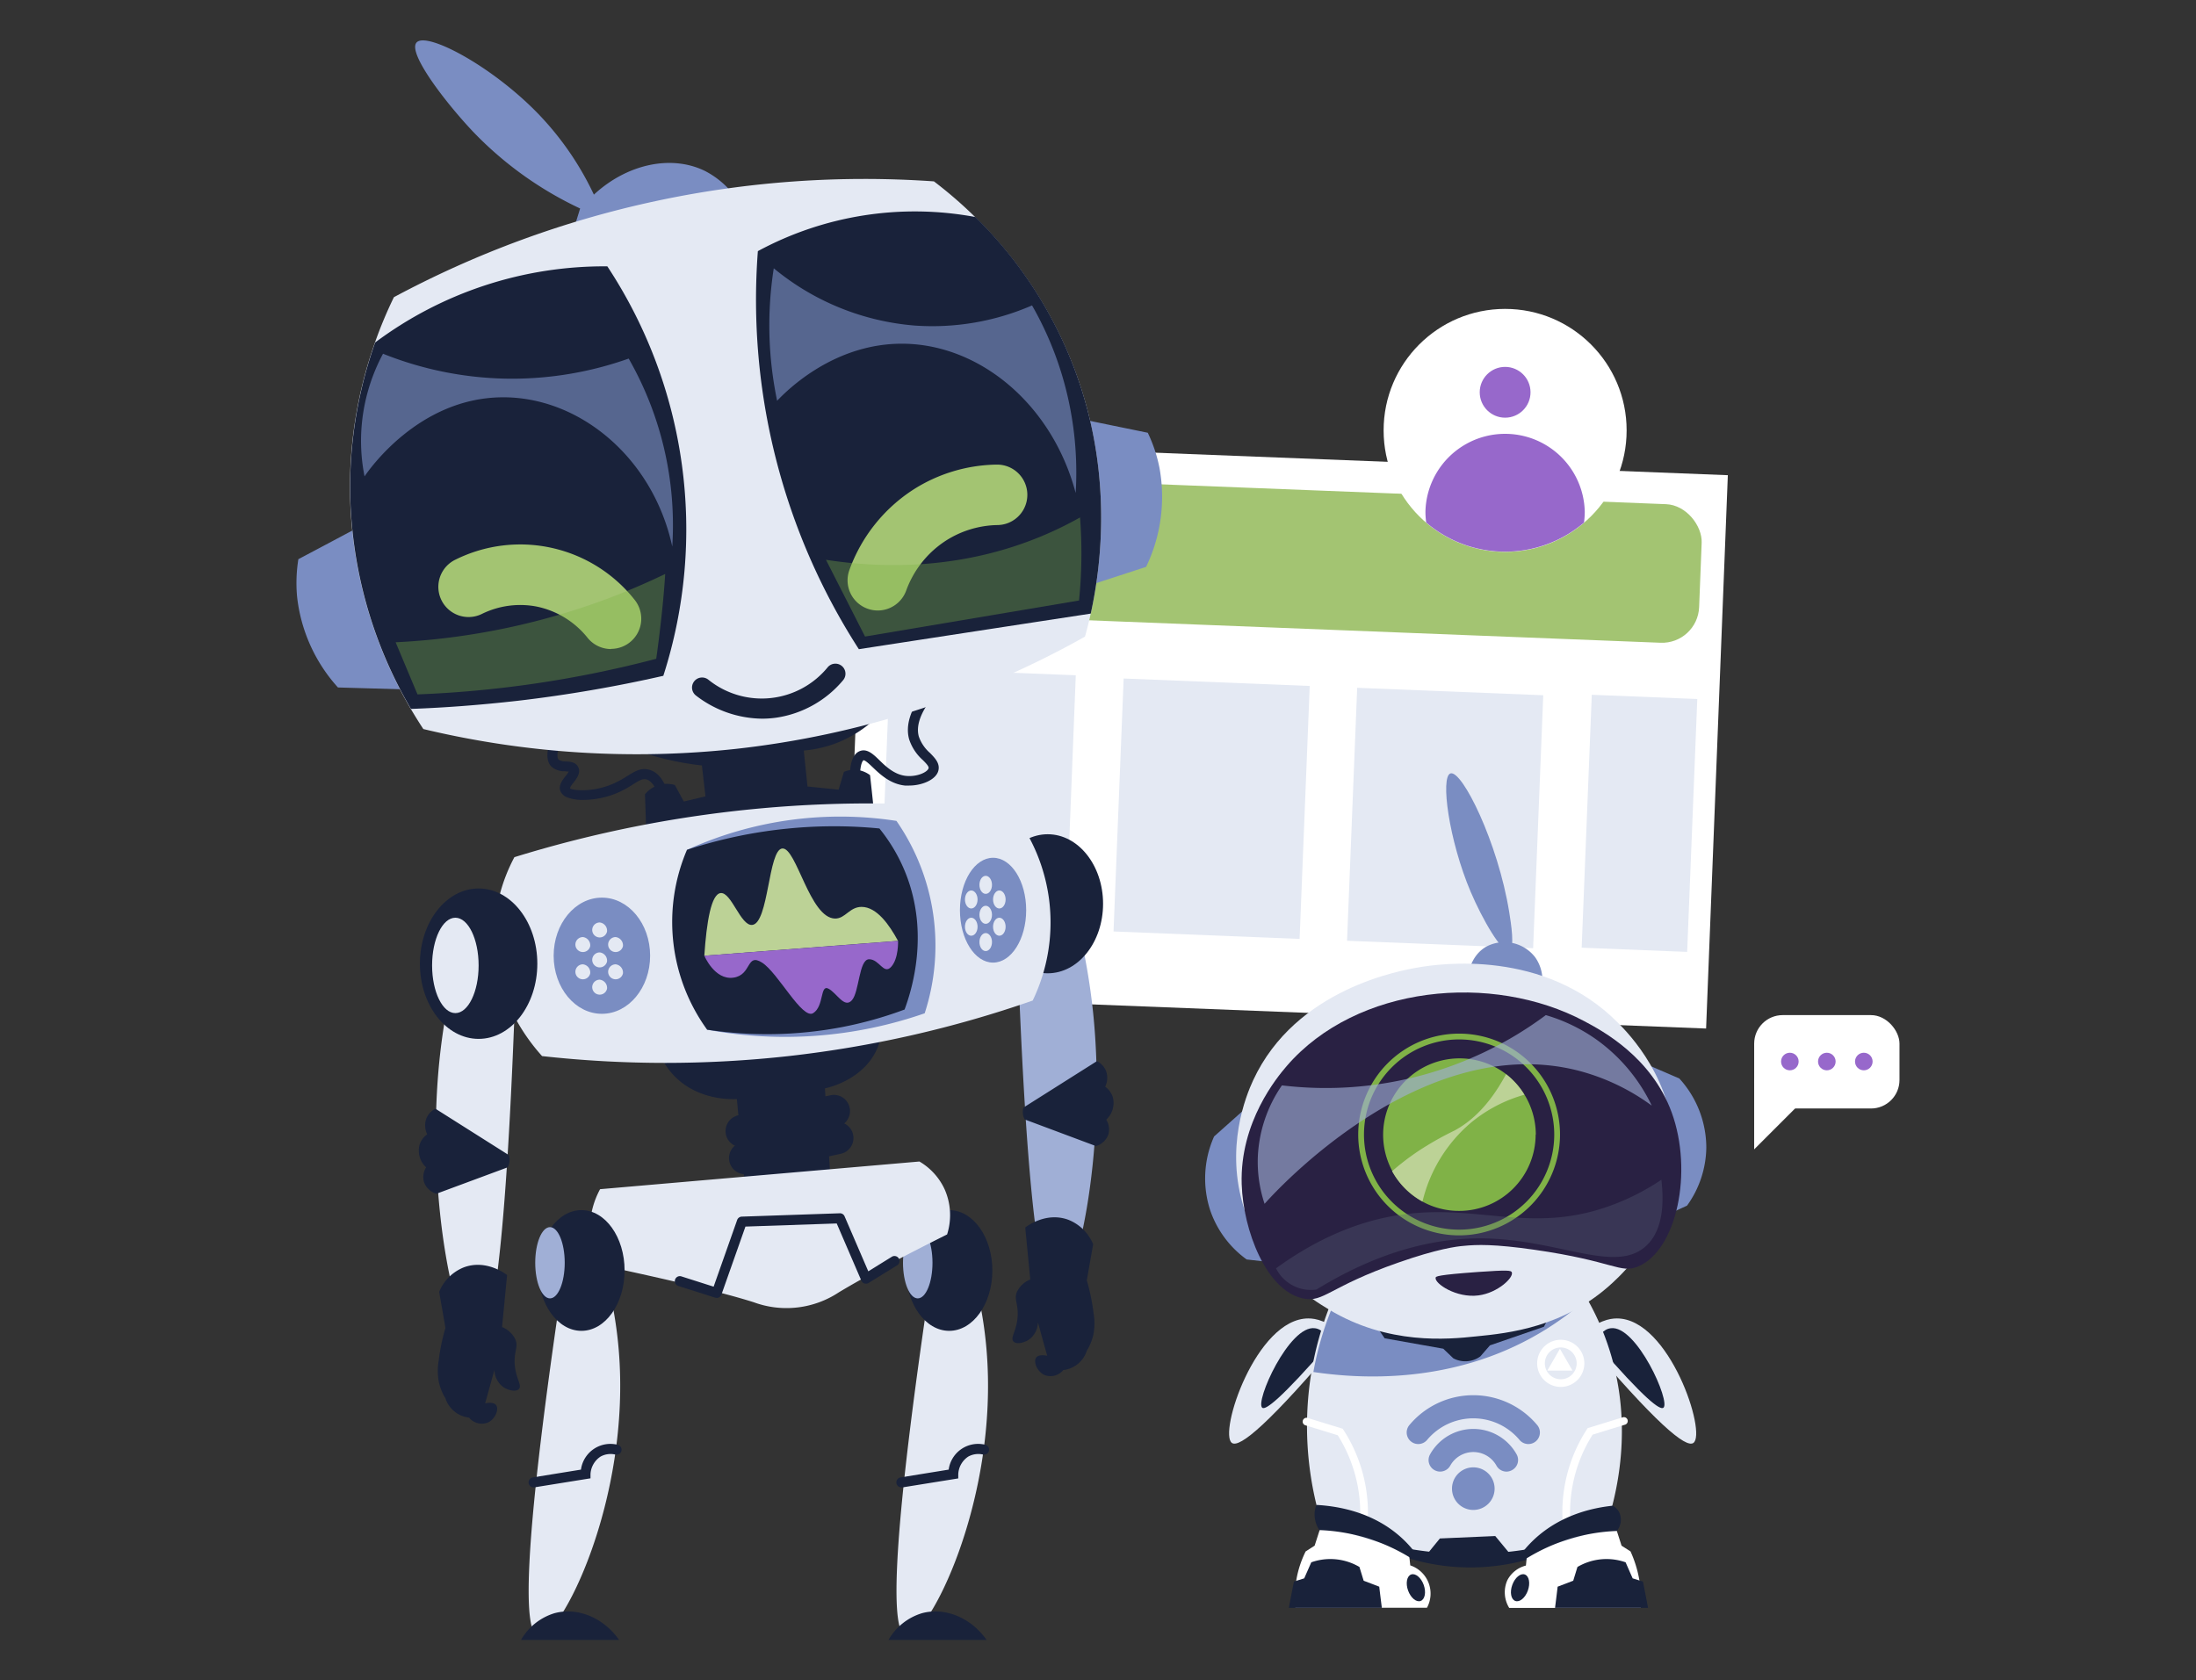 <?xml version="1.0" encoding="UTF-8"?> <svg xmlns="http://www.w3.org/2000/svg" viewBox="0 0 472.08 361.32"><rect x="0" y="0" width="472.08" height="361.32" fill="#333333" stroke="none"/><defs><style>.cls-1{isolation:isolate;}.cls-2{fill:#fff;}.cls-3{fill:#a3c472;}.cls-4{fill:#e4e9f3;}.cls-5{fill:#19223a;}.cls-14,.cls-6{fill:#7a8dc2;}.cls-7{fill:#292143;}.cls-15,.cls-8{fill:#80b247;}.cls-12,.cls-9{fill:#a0afd6;}.cls-14,.cls-9{mix-blend-mode:screen;opacity:0.63;}.cls-10{fill:#576077;}.cls-10,.cls-15{mix-blend-mode:multiply;opacity:0.35;}.cls-11{fill:#bcd296;}.cls-13{fill:#9768cb;}</style></defs><g class="cls-1"><g id="Слой_4" data-name="Слой 4"><rect class="cls-2" x="183.92" y="98.51" width="185.24" height="119.07" transform="translate(6.43 -10.75) rotate(2.25)"></rect><rect class="cls-3" x="190.45" y="105.29" width="175.15" height="29.82" rx="7.98" transform="translate(4.94 -10.84) rotate(2.25)"></rect><rect class="cls-4" x="190.2" y="144.4" width="40" height="54.39" transform="translate(6.91 -8.13) rotate(2.25)"></rect><rect class="cls-4" x="240.38" y="146.38" width="40" height="54.39" transform="matrix(1, 0.04, -0.04, 1, 7.03, -10.1)"></rect><rect class="cls-4" x="290.55" y="148.35" width="40" height="54.39" transform="matrix(1, 0.04, -0.04, 1, 7.14, -12.08)"></rect><rect class="cls-4" x="324.88" y="165.84" width="54.38" height="22.68" transform="matrix(0.04, -1, 1, 0.04, 161.18, 522.02)"></rect><path class="cls-5" d="M334.52,327.93c-.32,1.89-.65,3.78-1,5.66a45.84,45.84,0,0,1-31.47,1.24c0-1.51-.09-3-.14-4.55Z"></path><path class="cls-2" d="M347.35,328.48c.41,1.29.83,2.58,1.24,3.87l1.93,1.24a25.32,25.32,0,0,1,2.21,12.15H324.44a6.41,6.41,0,0,1-.41-5.94,6.2,6.2,0,0,1,4-3.17c.13-1.29.27-2.58.41-3.87a16,16,0,0,1,7.18-5A16.44,16.44,0,0,1,347.35,328.48Z"></path><path class="cls-5" d="M339.11,336.93a12.32,12.32,0,0,1,10.35-1c.51,1.15,1,2.3,1.52,3.45l2.21.69q.56,2.82,1.1,5.66h-20c.19-1.52.38-3,.56-4.56l3.35-1.28Z"></path><path class="cls-2" d="M283.86,328.48c-.42,1.29-.83,2.58-1.25,3.87l-1.93,1.24a22.25,22.25,0,0,0-2,6.11,22.48,22.48,0,0,0-.22,6h28.3a6.39,6.39,0,0,0-3.59-9.11l-.42-3.87a15.92,15.92,0,0,0-7.17-5A16.43,16.43,0,0,0,283.86,328.48Z"></path><path class="cls-4" d="M340,287.22c3.35-3.27,6.07-3.73,7.59-3.73,11.27,0,19.4,24.77,16.43,26.78C362.4,311.38,356.11,306.29,340,287.22Z"></path><path class="cls-5" d="M342.94,288.6c.63-1.19,1.72-2.82,3.31-3,5.53-.78,13,15.93,11.32,17.11C356.84,303.19,353.82,301.18,342.94,288.6Z"></path><path class="cls-4" d="M288.85,287.22c-3.34-3.27-6.07-3.73-7.59-3.73-11.26,0-19.4,24.77-16.42,26.78C266.49,311.38,272.78,306.29,288.85,287.22Z"></path><path class="cls-5" d="M286,288.6c-.63-1.19-1.73-2.82-3.32-3-5.52-.78-13,15.93-11.31,17.11C272.05,303.19,275.07,301.18,286,288.6Z"></path><path class="cls-4" d="M340,277.28a57.17,57.17,0,0,1,6.08,13.25c5.13,16.47,1.41,31.06-.83,37.82A77.33,77.33,0,0,1,284,327.24a71.58,71.58,0,0,1-2.2-31.47A69.76,69.76,0,0,1,286.2,280Z"></path><path class="cls-6" d="M341.55,278.86a63.91,63.91,0,0,1-10.35,7.66c-19.1,11.37-39.29,9.91-48.86,8.49a67.33,67.33,0,0,1,4.76-15.53Z"></path><path class="cls-6" d="M321.3,320.08a4.58,4.58,0,1,1-4.58-4.57A4.58,4.58,0,0,1,321.3,320.08Z"></path><path class="cls-6" d="M323.87,316.43a2.47,2.47,0,0,1-2.17-1.28,5.68,5.68,0,0,0-9.94,0,2.48,2.48,0,0,1-4.34-2.42,10.65,10.65,0,0,1,18.62,0,2.48,2.48,0,0,1-1,3.38A2.53,2.53,0,0,1,323.87,316.43Z"></path><path class="cls-6" d="M328.56,310.5a2.47,2.47,0,0,1-1.91-.89,12.95,12.95,0,0,0-19.86,0,2.48,2.48,0,1,1-3.81-3.19,17.91,17.91,0,0,1,27.48,0,2.49,2.49,0,0,1-.31,3.5A2.46,2.46,0,0,1,328.56,310.5Z"></path><path class="cls-2" d="M336.86,329.31a.82.82,0,0,1-.82-.74,32.81,32.81,0,0,1,5.1-21.24l.16-.25,7.47-2.3a.83.83,0,1,1,.48,1.58l-6.88,2.12a31.27,31.27,0,0,0-4.68,19.92.84.84,0,0,1-.74.91Z"></path><path class="cls-5" d="M327.5,333.49a25.21,25.21,0,0,1,2.43-2.59c5.71-5.27,12.62-6.71,16.77-7.14a3.47,3.47,0,0,1,1.45,1.55,3.85,3.85,0,0,1-.57,3.88,39.78,39.78,0,0,0-19.67,6.06C327.77,334.66,327.63,334.08,327.5,333.49Z"></path><path class="cls-2" d="M293.06,329.43H293a.81.81,0,0,1-.74-.9,31.44,31.44,0,0,0-4.68-19.92l-6.89-2.12a.83.83,0,1,1,.49-1.58l7.46,2.3.17.25a32.89,32.89,0,0,1,5.09,21.23A.82.82,0,0,1,293.06,329.43Z"></path><path class="cls-5" d="M303.8,333.32a24.29,24.29,0,0,0-2.43-2.59c-6.24-5.74-14-6.9-18.37-7.14a5.41,5.41,0,0,0-.38,1.55,6.12,6.12,0,0,0,1,3.86,40.1,40.1,0,0,1,19.77,6.08C303.53,334.49,303.66,333.9,303.8,333.32Z"></path><polygon class="cls-2" points="332.63 294.71 335.34 290.02 338.05 294.71 332.63 294.71"></polygon><path class="cls-2" d="M335.52,298.22a5.07,5.07,0,1,1,5.07-5.07A5.07,5.07,0,0,1,335.52,298.22Zm0-8.49a3.42,3.42,0,1,0,3.42,3.42A3.43,3.43,0,0,0,335.52,289.73Z"></path><path class="cls-5" d="M328.45,342c-.56,1.57-1.77,2.58-2.7,2.24s-1.22-1.88-.65-3.45,1.77-2.58,2.7-2.24S329,340.46,328.45,342Z"></path><path class="cls-5" d="M302.7,342c.57,1.57,1.78,2.58,2.7,2.24s1.22-1.88.66-3.45-1.78-2.58-2.71-2.24S302.14,340.46,302.7,342Z"></path><path class="cls-5" d="M292.24,336.93a12.32,12.32,0,0,0-10.35-1l-1.52,3.45-2.21.69q-.56,2.82-1.1,5.66h20c-.19-1.52-.38-3-.56-4.56l-3.35-1.28Z"></path><path class="cls-5" d="M324.86,334.42l-3.42-4.14-11.9.52q-1.56,1.9-3.11,3.83a34.78,34.78,0,0,0,18.43-.21Z"></path><path class="cls-5" d="M333.83,281.56c-.65,1.24-1.29,2.48-1.93,3.72l-11.6,4-2.07,2.38a5.5,5.5,0,0,1-5.8.41L310.26,290l-12.6-2.24-3.31-4.83Z"></path><path class="cls-6" d="M331.48,212.06a8.53,8.53,0,0,0-1.45-6.21,8.34,8.34,0,0,0-10.56-2.28c-3.61,2.11-3.91,6.47-3.93,6.83Z"></path><path class="cls-6" d="M349.42,226.9l11.59,5a22.08,22.08,0,0,1,5.8,14.9,21.81,21.81,0,0,1-4.14,12.43l-8.49,3.93Q351.79,245,349.42,226.9Z"></path><path class="cls-6" d="M270.38,236,261,244.36a22.1,22.1,0,0,0-.8,16A21.69,21.69,0,0,0,268,270.81l9.29,1.06Q273.84,253.93,270.38,236Z"></path><path class="cls-4" d="M317.33,287.35c6.87-.68,19-1.9,29.4-11.59,2.41-2.25,12.91-12.05,13.18-27.75s-9.94-25.93-12.15-28.15C332,204,309.49,207.22,305,208c-3.74.64-26.45,4.51-35.61,24.29-1.53,3.31-6.13,14.51-1.93,27.61,4.25,13.26,14.72,19.56,18.22,21.67C298.42,289.24,311.18,288,317.33,287.35Z"></path><path class="cls-7" d="M314.64,267.89c2.8-.28,6.53-.41,15.18.83,17.16,2.45,18.49,5.23,22.36,3.59,8.28-3.52,11.85-20.35,7.18-33.13-4.37-11.93-14.91-17.54-18.77-19.6-19.76-10.51-48.93-7.81-64,9.66-2,2.34-10.09,12-9.66,25.4.32,9.88,5.27,22.92,13.25,24.57,4.4.91,5.51-2.52,20.43-7.73C309,268.53,313.2,268,314.64,267.89Z"></path><path class="cls-7" d="M325,273.57c-.17-.41-.85-.52-7.25-.07-8.75.63-9.07.95-9.13,1.22-.27,1.26,4.46,4.44,9.21,3.82C322,278,325.44,274.68,325,273.57Z"></path><path class="cls-6" d="M324.44,204.4c1.26-.45.38-5.91,0-8.28-2.42-15-10.15-30.62-12.63-29.82-2.2.72-.35,14.4,4.35,25.47C318.67,197.67,322.89,205,324.44,204.4Z"></path><path class="cls-8" d="M330.12,243.94a16.44,16.44,0,0,1-16.45,16.43,16.24,16.24,0,0,1-7.87-2,16.43,16.43,0,1,1,18-27.38,16.53,16.53,0,0,1,6.36,13Z"></path><path class="cls-8" d="M313.68,265.63A21.69,21.69,0,1,1,335.36,244,21.71,21.71,0,0,1,313.68,265.63Zm0-42.13A20.45,20.45,0,1,0,334.12,244,20.47,20.47,0,0,0,313.68,223.5Z"></path><path class="cls-9" d="M355.08,237.73a46.45,46.45,0,0,0-15.52-7.45c-33.82-8.88-65.44,26-67.71,28.57a28.6,28.6,0,0,1-1.45-10.14,29.29,29.29,0,0,1,5.18-15.33,79.18,79.18,0,0,0,56.73-15.11,36.61,36.61,0,0,1,10.77,5.18A37.15,37.15,0,0,1,355.08,237.73Z"></path><path class="cls-10" d="M357.15,253.67a50.14,50.14,0,0,1-11,5.59c-16.87,6.11-28.08-.36-44.51,1.87-6.53.88-16.14,3.45-27.33,11.59a8.38,8.38,0,0,0,8.69,4.56c15.15-9.32,27.42-11.09,35.82-11,16.37.22,28.41,7.67,35,1.66C357.71,264.43,357.67,258.1,357.15,253.67Z"></path><path class="cls-11" d="M327.7,235.39a31.17,31.17,0,0,0-11.53,6.05,32,32,0,0,0-10.37,16.91,16.41,16.41,0,0,1-6.54-6.52,56.55,56.55,0,0,1,5.83-4.45,67.42,67.42,0,0,1,7.57-4.28c3.18-1.71,7.29-5,11.1-12.13A16.16,16.16,0,0,1,327.7,235.39Z"></path><path class="cls-4" d="M97.71,209.14a140.9,140.9,0,0,0-3.25,18.93c-3.13,30.72,4.08,60.72,8.12,60.57,2.86-.11,6-15.49,8.11-73Z"></path><path class="cls-5" d="M94.41,277.77a9.56,9.56,0,0,1,5.22-5.23c4.9-1.89,9.2,1.48,9.38,1.63l-1.08,11.17a5.42,5.42,0,0,1,2.88,2.71c.62,1.55-.24,2.35-.18,4.86.09,3.38,1.72,4.93.9,5.77-.67.69-2.31.22-3.24-.36a4.72,4.72,0,0,1-2-3.78l-2,7.21c.29-.06,1.77-.36,2.34.36.71.89-.18,3.09-1.8,3.78a3.53,3.53,0,0,1-4-1.08,6,6,0,0,1-3.07-1.26,6.06,6.06,0,0,1-2-2.88,11.3,11.3,0,0,1-1.44-3.61,13.07,13.07,0,0,1,0-4.6,43,43,0,0,1,1.44-6.94Z"></path><path class="cls-5" d="M109.41,248.39l-15.81-10a4.15,4.15,0,0,0-1.9,2,4.33,4.33,0,0,0,.14,3.52,4.34,4.34,0,0,0-1.62,2.16A4.87,4.87,0,0,0,91.61,251a3.88,3.88,0,0,0-.45,3.2,4,4,0,0,0,2.66,2.48L109.14,251a3.48,3.48,0,0,0,.36-1.08A3.31,3.31,0,0,0,109.41,248.39Z"></path><path class="cls-4" d="M209.55,275.35a89.09,89.09,0,0,1,2.52,14.78c2.78,32.59-12.8,62.7-17.3,61.65-3.15-.73-3.42-17.26,4.68-72.47Z"></path><ellipse class="cls-5" cx="204.05" cy="273.18" rx="9.28" ry="12.98"></ellipse><path class="cls-5" d="M191,352.63a12.4,12.4,0,0,1,7.21-5.76c4.92-1.33,10.52.94,13.88,5.76Z"></path><path class="cls-5" d="M193.74,319.82a1.08,1.08,0,0,1-.17-2.14L203.94,316a6.39,6.39,0,0,1,7.9-5.34,1.08,1.08,0,0,1-.5,2.1,4.49,4.49,0,0,0-3.18.43A4.79,4.79,0,0,0,206,317l0,.89-12.06,1.94Z"></path><ellipse class="cls-12" cx="197.29" cy="271.52" rx="3.17" ry="7.66"></ellipse><path class="cls-6" d="M230.88,89.8l15.86,3.25a31.5,31.5,0,0,1,2.52,7.57,34.68,34.68,0,0,1-2.88,21.27l-16.59,5.41a64.68,64.68,0,0,1,1.09-37.5Z"></path><path class="cls-6" d="M78.44,112.64q-7.14,3.81-14.3,7.6a32.4,32.4,0,0,0-.28,8,34.71,34.71,0,0,0,8.79,19.58l17.43.5a64.44,64.44,0,0,0-1.69-13.41A65.48,65.48,0,0,0,78.44,112.64Z"></path><path class="cls-6" d="M159.58,44.83a18.5,18.5,0,0,0-8.11-8.11c-7.2-3.48-16.67-1.47-23.8,5.13a64.68,64.68,0,0,0-11.89-17.3c-10-10.37-24.09-17.81-26.23-15.41-2,2.23,6.3,13,12.16,19.19a77.4,77.4,0,0,0,23,16.5l-2.16,7Z"></path><path class="cls-5" d="M125.38,172a9.42,9.42,0,0,1-3.4-.53,2.57,2.57,0,0,1-1.5-1.35c-.48-1.19.39-2.32,1.08-3.22a7,7,0,0,0,.71-1c-.21,0-.52,0-.74-.07a4.18,4.18,0,0,1-3-1c-1.21-1.26-1.13-3.48.23-6.76l2,.83c-1.38,3.32-.86,4.24-.66,4.45a2.66,2.66,0,0,0,1.56.37c.93.06,2.07.13,2.62,1.18.65,1.24-.27,2.43-1,3.39a4.51,4.51,0,0,0-.77,1.2c.46.46,4.84,1,9.36-1a21.56,21.56,0,0,0,3.06-1.68c1.53-.95,2.86-1.78,4.59-1.31s2.89,1.84,3.81,4.15l-2,.8c-.45-1.13-1.23-2.55-2.37-2.86-.78-.21-1.49.19-2.87,1.06a23.11,23.11,0,0,1-3.36,1.83A19.22,19.22,0,0,1,125.38,172Z"></path><path class="cls-5" d="M195.45,168.91c-.31,0-.62,0-.92,0-3.16-.34-5.33-2.41-6.91-3.92-.59-.56-1.66-1.6-2-1.51,0,0-.71.35-.77,3.65l-2.16,0c0-2.08.3-4.94,2.17-5.64,1.54-.58,2.85.66,4.22,2s3.22,3.08,5.65,3.34,4.68-.82,4.89-1.65c.1-.39-.55-1.06-1.25-1.76a10.23,10.23,0,0,1-2.94-4.49c-.75-2.78.15-6,2.68-9.48l1.75,1.27c-2.13,3-2.92,5.52-2.34,7.64a8.26,8.26,0,0,0,2.4,3.54c1.08,1.1,2.2,2.25,1.8,3.82C201.21,167.68,198.18,168.91,195.45,168.91Z"></path><path class="cls-5" d="M187.81,173.87q-.37-3.59-.77-7.19a5.72,5.72,0,0,0-2.48-1.09,5.58,5.58,0,0,0-3.14.38l-1.14,3.82-6.69-.68c-.27-2.57-.53-5.15-.8-7.73a25.68,25.68,0,0,0,7.69-1.87,26.24,26.24,0,0,0,10.38-7.92l-60.55,7a62,62,0,0,0,20.58,6c.26,2.21.51,4.43.77,6.64L147,172.34l-1.92-3.54a6,6,0,0,0-6.43,2q.14,3.7.25,7.39Z"></path><path class="cls-12" d="M231.72,198.91A141.08,141.08,0,0,1,235,217.84c3.14,30.73-4.07,60.72-8.11,60.57-2.86-.11-6-15.48-8.11-73Z"></path><path class="cls-5" d="M189.54,217.84a14,14,0,0,1-.85,7.35c-2.85,6.94-10.54,8.66-11.35,8.83l1.38,22.76-18.39.54-1.92-21c-1.24.06-8.59.3-13.7-5.23a16,16,0,0,1-3.61-6.49Z"></path><ellipse class="cls-5" cx="225.23" cy="194.33" rx="11.9" ry="14.95"></ellipse><path class="cls-4" d="M197.65,249.75a13.46,13.46,0,0,1,5.41,5.95,13.73,13.73,0,0,1,.54,9.73c-10.22,5.11-17.71,9.11-23.26,12.44A20.39,20.39,0,0,1,162,280c-6.62-2.1-17.77-4.74-33.53-8.11A18.08,18.08,0,0,1,129,255.7Z"></path><path class="cls-4" d="M234.48,131.94c-.45,2.05-.89,3.71-1.24,4.95a197.39,197.39,0,0,1-75,24.13,197,197,0,0,1-67.23-4.26c-.78-1.17-1.69-2.63-2.7-4.33a94.91,94.91,0,0,1-13.08-47.09,93.37,93.37,0,0,1,5.38-31.7,92.34,92.34,0,0,1,4.07-9.74A214,214,0,0,1,200.77,39a92.45,92.45,0,0,1,8.94,7.75,90.6,90.6,0,0,1,19.88,29.17C239.57,99.37,236.89,121,234.48,131.94Z"></path><path class="cls-5" d="M234.48,131.94q-24.93,3.81-49.85,7.65A138.67,138.67,0,0,1,162.92,54a71,71,0,0,1,46.79-7.33,90.6,90.6,0,0,1,19.88,29.17C239.57,99.37,236.89,121,234.48,131.94Z"></path><path class="cls-5" d="M163.84,154.53a23.61,23.61,0,0,1-14.26-5,2.16,2.16,0,0,1,2.7-3.38,18.3,18.3,0,0,0,25.64-2.66,2.16,2.16,0,0,1,3.34,2.75,23.09,23.09,0,0,1-14.35,8.07A21.81,21.81,0,0,1,163.84,154.53Z"></path><path class="cls-5" d="M142.61,145.31a295.15,295.15,0,0,1-31.2,5.36c-8.09.92-15.8,1.5-23.06,1.76a94.91,94.91,0,0,1-13.08-47.09,93.37,93.37,0,0,1,5.38-31.7,82.23,82.23,0,0,1,49.91-16.37,102.77,102.77,0,0,1,12.05,88Z"></path><path class="cls-4" d="M217.66,174.58a258.38,258.38,0,0,0-107.08,9.73,36.87,36.87,0,0,0-4.33,16.77c-.15,14,8.07,23.54,10.28,26a240.52,240.52,0,0,0,53,0A240.85,240.85,0,0,0,222,215.14a38.65,38.65,0,0,0-4.33-40.56Z"></path><path class="cls-6" d="M152,221.4a91.32,91.32,0,0,0,46.78-3.52,47,47,0,0,0-6.07-41.37,79.42,79.42,0,0,0-45,6.22Z"></path><path class="cls-5" d="M189.05,178.14a36.94,36.94,0,0,1,5.68,9.73c5.09,12.93,1.28,25-.27,29.2a84.23,84.23,0,0,1-13.52,3.79,85.94,85.94,0,0,1-28.93.54,39.47,39.47,0,0,1-4.33-38.67,101.15,101.15,0,0,1,21.91-4.59A99.79,99.79,0,0,1,189.05,178.14Z"></path><path class="cls-11" d="M151.41,205.5c.49-7.36,1.49-13.27,3.52-13.47,2.3-.22,4.3,7.08,6.76,6.85,3.58-.33,3.44-16.22,6.49-16.44s5.88,15,11.35,15.07c2.22,0,3.07-2.49,5.68-2.51,3.29,0,6,3.91,7.84,7.31Z"></path><path class="cls-13" d="M151.41,205.5s2.2,5.26,6.22,4.72,2.76-5.41,6.19-3.24,8.65,12.35,11,10.86,1.45-6.18,3.25-5.27,3.42,4.32,5.05,2.52,1.5-8.83,3.72-8.83,3.13,3.42,4.75,1.62,1.47-5.57,1.47-5.57Z"></path><ellipse class="cls-6" cx="213.48" cy="195.71" rx="7.12" ry="11.27"></ellipse><ellipse class="cls-6" cx="129.39" cy="205.5" rx="10.37" ry="12.49"></ellipse><path class="cls-4" d="M213.25,202.56c0,1.07-.6,1.94-1.35,1.94s-1.35-.87-1.35-1.94.61-1.93,1.35-1.93S213.25,201.49,213.25,202.56Z"></path><path class="cls-4" d="M213.25,190.26c0,1.07-.6,1.94-1.35,1.94s-1.35-.87-1.35-1.94.61-1.94,1.35-1.94S213.25,189.19,213.25,190.26Z"></path><path class="cls-4" d="M216.18,199.27c0,1.07-.6,1.93-1.35,1.93s-1.35-.86-1.35-1.93.61-1.94,1.35-1.94S216.18,198.2,216.18,199.27Z"></path><path class="cls-4" d="M210.15,199.27c0,1.07-.61,1.93-1.36,1.93s-1.35-.86-1.35-1.93.61-1.94,1.35-1.94S210.15,198.2,210.15,199.27Z"></path><path class="cls-4" d="M213.25,196.7c0,1.07-.6,1.94-1.35,1.94s-1.35-.87-1.35-1.94.61-1.94,1.35-1.94S213.25,195.63,213.25,196.7Z"></path><path class="cls-4" d="M216.18,193.41c0,1.06-.6,1.93-1.35,1.93s-1.35-.87-1.35-1.93.61-1.94,1.35-1.94S216.18,192.34,216.18,193.41Z"></path><path class="cls-4" d="M210.15,193.41c0,1.06-.61,1.93-1.36,1.93s-1.35-.87-1.35-1.93.61-1.94,1.35-1.94S210.15,192.34,210.15,193.41Z"></path><path class="cls-4" d="M130.5,212.58a1.61,1.61,0,1,1-1.57-1.93A1.78,1.78,0,0,1,130.5,212.58Z"></path><path class="cls-4" d="M130.5,200.28a1.61,1.61,0,1,1-1.57-1.93A1.78,1.78,0,0,1,130.5,200.28Z"></path><path class="cls-4" d="M133.92,209.29a1.61,1.61,0,1,1-1.58-1.94A1.78,1.78,0,0,1,133.92,209.29Z"></path><path class="cls-4" d="M126.88,209.29a1.61,1.61,0,1,1-1.57-1.94A1.77,1.77,0,0,1,126.88,209.29Z"></path><path class="cls-4" d="M130.5,206.72a1.61,1.61,0,1,1-1.57-1.93A1.78,1.78,0,0,1,130.5,206.72Z"></path><path class="cls-4" d="M133.92,203.43a1.61,1.61,0,1,1-1.58-1.94A1.79,1.79,0,0,1,133.92,203.43Z"></path><path class="cls-4" d="M126.88,203.43a1.61,1.61,0,1,1-1.57-1.94A1.78,1.78,0,0,1,126.88,203.43Z"></path><ellipse class="cls-5" cx="102.89" cy="207.21" rx="12.62" ry="16.17"></ellipse><path class="cls-4" d="M102.89,207.59c0,5.66-2.24,10.25-5,10.25s-5-4.59-5-10.25,2.24-10.26,5-10.26S102.89,201.92,102.89,207.59Z"></path><path class="cls-14" d="M231.24,106c-5-18.87-20.35-31.78-36.78-32.09-15-.28-25.25,10-27.4,12.26a80.12,80.12,0,0,1-1.44-10.1,79.18,79.18,0,0,1,.72-18.38A54.41,54.41,0,0,0,196.63,70a53.68,53.68,0,0,0,25.23-4.33,71.69,71.69,0,0,1,6.49,15.14A72.8,72.8,0,0,1,231.24,106Z"></path><path class="cls-14" d="M144.52,117.52c-4.17-19.2-20.09-32.33-36.77-32.09-17.7.25-28.32,15.43-29.38,17a39,39,0,0,1-.72-9.37,39.84,39.84,0,0,1,4.69-17,74.8,74.8,0,0,0,27.57,5.37,75.13,75.13,0,0,0,25.24-4.33,72.15,72.15,0,0,1,9.37,40.38Z"></path><path class="cls-5" d="M235,267.55a9.59,9.59,0,0,0-5.23-5.23c-4.89-1.89-9.19,1.48-9.37,1.62l1.08,11.18a5.36,5.36,0,0,0-2.88,2.7c-.62,1.56.24,2.35.18,4.87-.09,3.38-1.72,4.93-.9,5.77.67.69,2.31.22,3.24-.36a4.68,4.68,0,0,0,2-3.79q1,3.62,2,7.21c-.29-.06-1.78-.36-2.35.36-.7.89.19,3.09,1.81,3.79a3.55,3.55,0,0,0,4-1.08,6,6,0,0,0,5.05-4.15,11.13,11.13,0,0,0,1.44-3.6,13.07,13.07,0,0,0,0-4.6,42.83,42.83,0,0,0-1.44-6.94Z"></path><path class="cls-5" d="M220,238.16l15.82-10a4.2,4.2,0,0,1,1.9,2,4.3,4.3,0,0,1-.14,3.51,4.38,4.38,0,0,1,1.62,2.17,4.88,4.88,0,0,1-1.39,4.91,3.92,3.92,0,0,1,.45,3.2,4,4,0,0,1-2.66,2.48l-15.32-5.73a3.53,3.53,0,0,1-.37-1.08A3.65,3.65,0,0,1,220,238.16Z"></path><path class="cls-5" d="M180,242.29l-19.82,4.3a3.47,3.47,0,0,1-4.13-2.65h0a3.49,3.49,0,0,1,2.66-4.13l19.82-4.31a3.47,3.47,0,0,1,4.12,2.66h0A3.47,3.47,0,0,1,180,242.29Z"></path><path class="cls-5" d="M180.74,248.09l-19.82,4.31a3.46,3.46,0,0,1-4.12-2.66h0a3.46,3.46,0,0,1,2.65-4.12l19.82-4.31a3.46,3.46,0,0,1,4.12,2.65h0A3.47,3.47,0,0,1,180.74,248.09Z"></path><path class="cls-3" d="M188.69,131.27a6.55,6.55,0,0,1-2.2-.39,6.48,6.48,0,0,1-3.9-8.3,34.57,34.57,0,0,1,13.79-17.33,34.18,34.18,0,0,1,17.8-5.35h.11a6.49,6.49,0,0,1,.12,13,21.25,21.25,0,0,0-11,3.31A21.51,21.51,0,0,0,194.8,127,6.51,6.51,0,0,1,188.69,131.27Z"></path><path class="cls-3" d="M131.37,139.56a6.49,6.49,0,0,1-5.09-2.46,18.89,18.89,0,0,0-10.93-6.68A18.69,18.69,0,0,0,103.61,132a6.49,6.49,0,0,1-5.77-11.63A31.34,31.34,0,0,1,136.45,129a6.49,6.49,0,0,1-5.08,10.52Z"></path><path class="cls-15" d="M232.18,111.26a77.72,77.72,0,0,1-9.05,4.35c-17.66,7.15-34.44,6.47-45.57,4.76l8.4,16.5,46-7.75c.29-2.82.48-5.91.51-9.22C232.5,116.81,232.38,113.92,232.18,111.26Z"></path><path class="cls-15" d="M143,123.41q-5.07,2.46-10.76,4.69a150.81,150.81,0,0,1-47.19,10l4.7,11.21a238.24,238.24,0,0,0,24-2.15,237.74,237.74,0,0,0,27.32-5.51c.34-2.38.65-4.83.93-7.33Q142.67,128.67,143,123.41Z"></path><path class="cls-4" d="M130.49,275.35A90,90,0,0,1,133,290.13c2.78,32.59-12.8,62.7-17.31,61.65-3.15-.73-3.41-17.26,4.69-72.47Z"></path><ellipse class="cls-5" cx="124.99" cy="273.18" rx="9.28" ry="12.98"></ellipse><path class="cls-5" d="M112,352.63a12.44,12.44,0,0,1,7.21-5.76c4.93-1.33,10.53.94,13.88,5.76Z"></path><path class="cls-5" d="M114.69,319.82a1.08,1.08,0,0,1-.18-2.14L124.89,316a6.39,6.39,0,0,1,7.89-5.34,1.09,1.09,0,0,1,.81,1.3,1.08,1.08,0,0,1-1.31.8,4.46,4.46,0,0,0-3.17.43,4.82,4.82,0,0,0-2.17,3.79l0,.89-12.06,1.94Z"></path><ellipse class="cls-12" cx="118.23" cy="271.52" rx="3.17" ry="7.66"></ellipse><path class="cls-5" d="M154.08,279.08a1,1,0,0,1-.33-.05l-7.93-2.52a1.08,1.08,0,0,1,.66-2.06l6.93,2.21,5.06-14.34a1.09,1.09,0,0,1,1-.72l21.09-.72a1.07,1.07,0,0,1,1,.65l5.1,11.83,5.06-3.13a1.08,1.08,0,1,1,1.14,1.84l-6.13,3.79a1.14,1.14,0,0,1-.9.11,1.06,1.06,0,0,1-.66-.6l-5.3-12.3-19.62.67-5.16,14.62A1.06,1.06,0,0,1,154.08,279.08Z"></path><rect class="cls-2" x="377.1" y="218.27" width="31.24" height="20.08" rx="6.13"></rect><polygon class="cls-2" points="377.1 231.82 377.1 247.14 387.74 236.5 377.1 231.82"></polygon><circle class="cls-13" cx="384.77" cy="228.25" r="1.89"></circle><circle class="cls-13" cx="392.72" cy="228.25" r="1.89"></circle><circle class="cls-13" cx="400.67" cy="228.25" r="1.89"></circle><circle class="cls-2" cx="323.56" cy="92.54" r="26.12"></circle><circle class="cls-13" cx="323.56" cy="84.35" r="5.46"></circle><path class="cls-13" d="M340.68,110a18.34,18.34,0,0,1-.16,2.36,26.1,26.1,0,0,1-33.92,0,16.7,16.7,0,0,1-.17-2.36,17.13,17.13,0,0,1,34.25,0Z"></path></g></g></svg> 